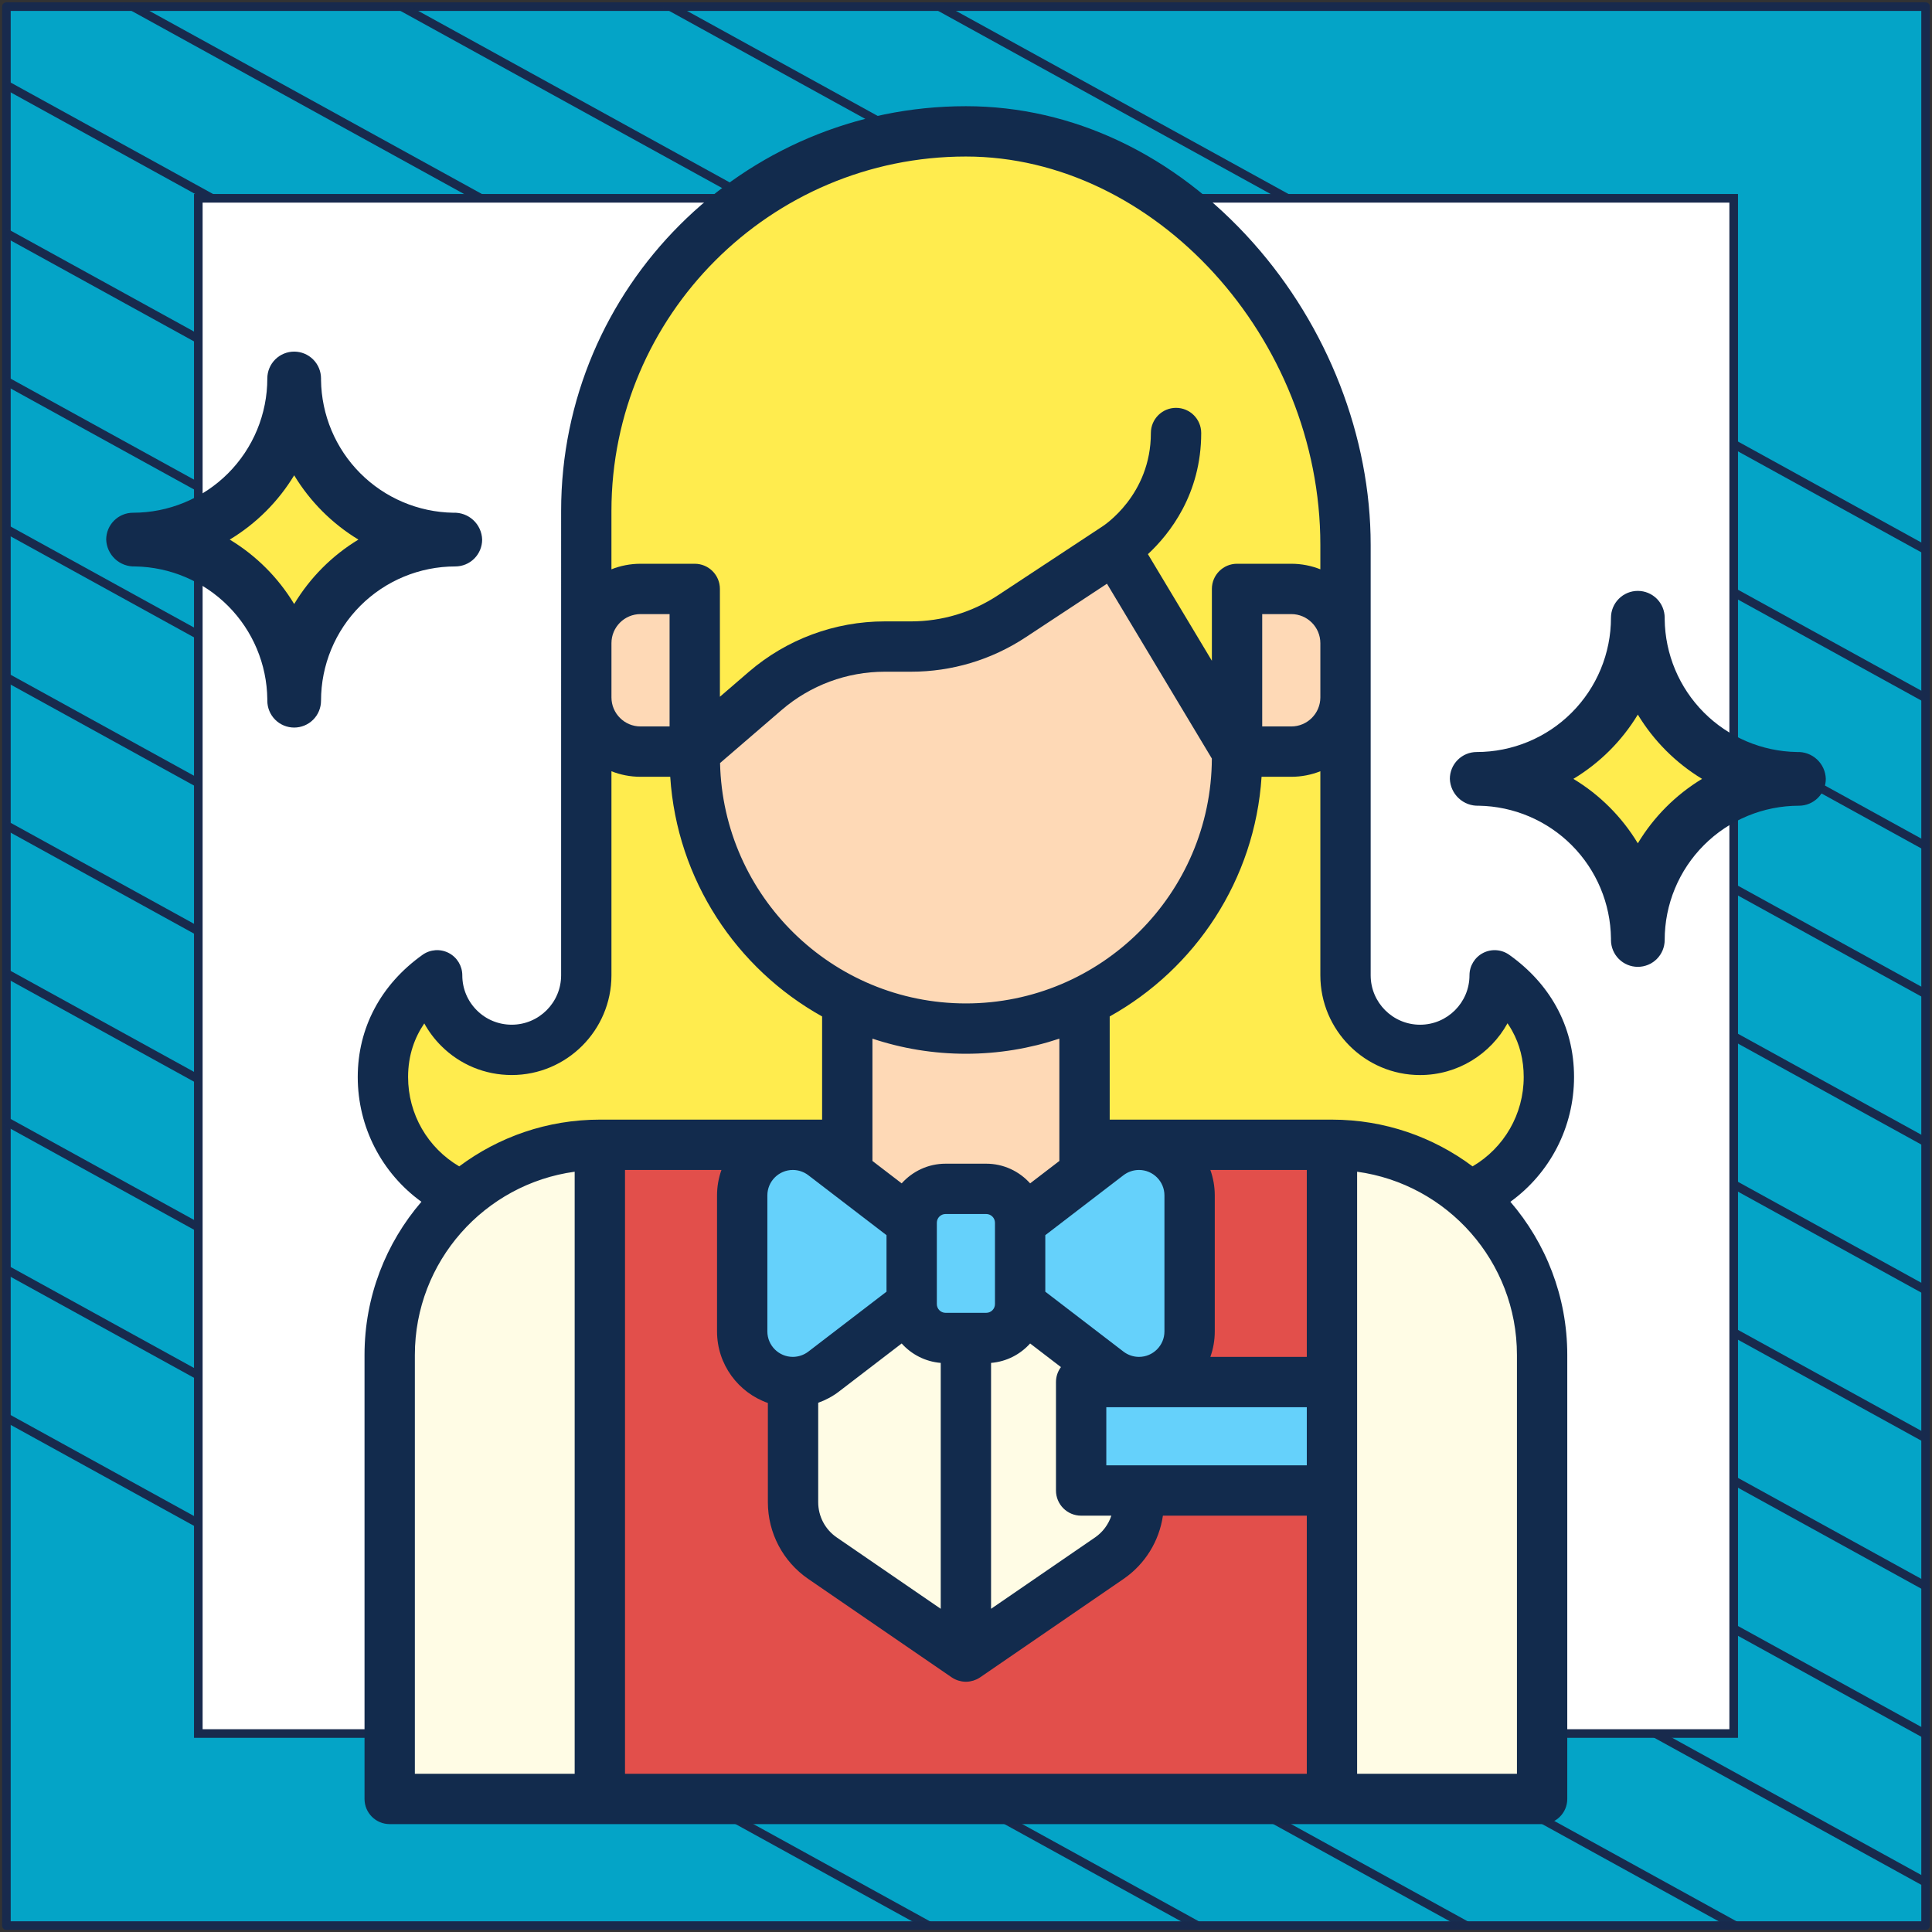 <?xml version="1.0" encoding="UTF-8"?> <svg xmlns="http://www.w3.org/2000/svg" width="302" height="302" viewBox="0 0 302 302" fill="none"><rect x="0" y="0" width="302" height="302" fill="#333333" stroke="none"/><path d="M301 1.038H1V301H301V1.038Z" fill="#04A4C7" stroke="#182A4D" stroke-width="1.346" stroke-linejoin="round"></path><mask id="mask0_2248_15616" style="mask-type:luminance" maskUnits="userSpaceOnUse" x="1" y="1" width="300" height="300"><path d="M301 1H1V300.962H301V1Z" fill="white"></path></mask><g mask="url(#mask0_2248_15616)"><path d="M-285.023 64.085L219.795 342.086" stroke="#182A4D" stroke-width="1.346" stroke-miterlimit="10"></path><path d="M-263.954 52.544L240.932 330.581" stroke="#182A4D" stroke-width="1.346" stroke-miterlimit="10"></path><path d="M-242.819 41.04L261.999 319.04" stroke="#182A4D" stroke-width="1.346" stroke-miterlimit="10"></path><path d="M-221.682 29.536L283.136 307.536" stroke="#182A4D" stroke-width="1.346" stroke-miterlimit="10"></path><path d="M-200.545 18.032L304.272 296.032" stroke="#182A4D" stroke-width="1.346" stroke-miterlimit="10"></path><path d="M-179.41 6.528L325.409 284.528" stroke="#182A4D" stroke-width="1.346" stroke-miterlimit="10"></path><path d="M-158.273 -5.014L346.545 273.024" stroke="#182A4D" stroke-width="1.346" stroke-miterlimit="10"></path><path d="M-137.205 -16.517L367.613 261.483" stroke="#182A4D" stroke-width="1.346" stroke-miterlimit="10"></path><path d="M-116.069 -28.021L388.749 249.979" stroke="#182A4D" stroke-width="1.346" stroke-miterlimit="10"></path><path d="M-94.932 -39.525L409.886 238.475" stroke="#182A4D" stroke-width="1.346" stroke-miterlimit="10"></path><path d="M-73.796 -51.029L431.023 226.971" stroke="#182A4D" stroke-width="1.346" stroke-miterlimit="10"></path><path d="M-52.659 -62.533L452.159 215.467" stroke="#182A4D" stroke-width="1.346" stroke-miterlimit="10"></path><path d="M-31.591 -74.075L473.227 203.963" stroke="#182A4D" stroke-width="1.346" stroke-miterlimit="10"></path><path d="M-10.454 -85.579L494.363 192.422" stroke="#182A4D" stroke-width="1.346" stroke-miterlimit="10"></path></g><path d="M271 31H31V270.975H271V31Z" fill="white" stroke="#182A4D" stroke-width="1.346" stroke-miterlimit="10"></path><path d="M210.323 109.012V152.457C210.323 158.894 215.542 164.113 221.979 164.113C228.417 164.113 233.636 158.894 233.636 152.457C238.766 156.106 242.113 161.464 242.113 168.351C242.113 179.47 233.099 188.484 221.98 188.484H150.984H79.989C68.87 188.484 59.856 179.47 59.856 168.351C59.856 161.464 63.203 156.106 68.334 152.457C68.334 158.894 73.552 164.113 79.99 164.113C86.427 164.113 91.646 158.894 91.646 152.457V109.012H210.323Z" fill="#FFEC4E"></path><path d="M241.053 211.796V281.202H60.916V211.796C60.916 193.655 75.622 178.948 93.764 178.948H208.204C226.346 178.948 241.053 193.655 241.053 211.796Z" fill="#FFFCE5"></path><path d="M178.005 178.948V234.827C178.005 238.319 176.284 241.588 173.404 243.564L150.984 258.95L128.564 243.564C125.685 241.588 123.964 238.319 123.964 234.827V178.948H93.765V281.202H208.204V178.948H178.005Z" fill="#E24F4B"></path><path d="M169.528 178.948V155.106H132.441V178.948C132.441 189.189 140.743 197.491 150.985 197.491C161.225 197.491 169.528 189.189 169.528 178.948Z" fill="#FED9B6"></path><path d="M108.599 85.171V118.4C108.599 141.809 127.576 160.785 150.984 160.785C174.393 160.785 193.369 141.809 193.369 118.4V85.171H108.599Z" fill="#FED9B6"></path><path d="M91.645 79.873V100.338L108.599 117.49L119.624 107.995C124.817 103.524 131.441 101.065 138.293 101.065H142.404C148.001 101.065 153.475 99.424 158.148 96.343L174.296 85.701L193.369 117.49L210.323 100.338V85.171C210.323 52.399 183.756 20.534 150.984 20.534C118.212 20.534 91.645 47.101 91.645 79.873Z" fill="#FFEC4E"></path><path d="M201.847 117.489H193.369V92.058H201.847C206.528 92.058 210.324 95.853 210.324 100.536V109.013C210.323 113.694 206.528 117.489 201.847 117.489Z" fill="#FED9B6"></path><path d="M100.122 117.489H108.599V92.058H100.122C95.441 92.058 91.645 95.853 91.645 100.536V109.013C91.645 113.694 95.441 117.489 100.122 117.489Z" fill="#FED9B6"></path><path d="M159.462 203.849L173.226 214.402C174.608 215.46 176.3 216.035 178.04 216.035C182.41 216.035 185.953 212.492 185.953 208.122V186.86C185.953 182.49 182.41 178.948 178.04 178.948C176.3 178.948 174.608 179.521 173.226 180.581L159.462 191.133V203.849Z" fill="#65D1FB"></path><path d="M142.507 203.849L128.743 214.402C127.361 215.46 125.669 216.035 123.928 216.035C119.558 216.035 116.016 212.492 116.016 208.122V186.86C116.016 182.49 119.558 178.948 123.928 178.948C125.669 178.948 127.361 179.521 128.743 180.581L142.507 191.133V203.849Z" fill="#65D1FB"></path><path d="M154.163 209.147H147.805C144.879 209.147 142.507 206.775 142.507 203.849V191.133C142.507 188.207 144.879 185.835 147.805 185.835H154.163C157.089 185.835 159.462 188.207 159.462 191.133V203.849C159.462 206.775 157.089 209.147 154.163 209.147Z" fill="#65D1FB"></path><path d="M168.998 216.035H208.204V232.989H168.998V216.035Z" fill="#65D1FB"></path><path d="M246.046 168.351C246.046 164.354 245.1 160.628 243.234 157.278C241.507 154.177 239.044 151.476 235.914 149.251C234.714 148.398 233.139 148.287 231.831 148.961C230.523 149.636 229.701 150.985 229.701 152.457C229.701 156.715 226.237 160.179 221.979 160.179C217.721 160.179 214.256 156.715 214.256 152.457V85.171C214.256 68.278 207.559 51.066 195.881 37.947C183.627 24.181 167.682 16.6 150.984 16.6C116.096 16.6 87.712 44.984 87.712 79.873L87.711 129.175H95.578V120.557C96.986 121.114 98.519 121.423 100.123 121.423H104.767C105.811 137.536 115.13 151.429 128.508 158.886V175.014H93.763C85.53 175.014 77.92 177.734 71.784 182.321C66.868 179.436 63.789 174.169 63.789 168.353C63.789 164.887 64.853 162.129 66.321 159.974C67.022 161.246 67.908 162.427 68.964 163.483C71.906 166.423 75.822 168.043 79.99 168.043C88.585 168.043 95.578 161.051 95.578 152.456V129.175H87.711V152.456C87.711 156.712 84.248 160.176 79.99 160.176C77.923 160.176 75.982 159.375 74.527 157.919C73.068 156.461 72.265 154.521 72.265 152.456C72.265 150.983 71.442 149.634 70.133 148.959C68.825 148.285 67.248 148.397 66.049 149.252C59.518 153.904 55.921 160.688 55.921 168.353C55.921 176.209 59.698 183.395 65.873 187.855C60.338 194.295 56.981 202.658 56.981 211.796V281.202C56.981 283.375 58.742 285.135 60.914 285.135H241.053C243.226 285.135 244.987 283.375 244.987 281.202V224.51H237.12V277.268H212.137V183.156C226.227 185.082 237.12 197.187 237.12 211.796V224.51H244.987V211.796C244.987 202.659 241.63 194.296 236.095 187.856C242.27 183.396 246.046 176.209 246.046 168.351ZM221.979 168.047C227.861 168.047 232.992 164.773 235.646 159.952C235.903 160.327 236.142 160.712 236.36 161.105C237.567 163.272 238.179 165.709 238.179 168.351C238.179 174.169 235.101 179.436 230.185 182.322C224.054 177.737 216.45 175.019 208.223 175.015C208.217 175.015 208.211 175.014 208.204 175.014C208.201 175.014 208.198 175.014 208.194 175.014H173.462V158.886C186.84 151.429 196.159 137.536 197.202 121.423H201.847C203.45 121.423 204.982 121.114 206.39 120.557V152.457C206.39 161.053 213.383 168.047 221.979 168.047ZM130.79 240.32C128.979 239.077 127.898 237.023 127.898 234.826V219.273C129.057 218.861 130.155 218.276 131.136 217.523L140.945 210.004C142.478 211.711 144.631 212.845 147.051 213.042V251.478L130.79 240.32ZM119.95 186.86C119.95 184.67 121.73 182.888 123.919 182.882H123.935C124.804 182.884 125.661 183.174 126.349 183.702L138.574 193.074V201.908L126.35 211.279C125.659 211.808 124.799 212.1 123.929 212.1C121.735 212.1 119.95 210.315 119.95 208.121V186.86ZM154.163 205.214H147.805C147.053 205.214 146.441 204.601 146.441 203.849V191.133C146.441 190.381 147.053 189.769 147.805 189.769H154.163C154.916 189.769 155.528 190.381 155.528 191.133V203.849C155.528 204.601 154.916 205.214 154.163 205.214ZM154.918 213.042C157.338 212.845 159.491 211.711 161.024 210.004L165.84 213.697C165.355 214.351 165.064 215.158 165.064 216.035V232.989C165.064 235.162 166.825 236.922 168.998 236.922H173.721C173.269 238.284 172.393 239.486 171.178 240.32L154.917 251.479V213.042H154.918ZM175.619 183.702C176.308 183.174 177.165 182.883 178.034 182.882H178.05C180.239 182.888 182.019 184.67 182.019 186.86V208.122C182.019 210.316 180.234 212.101 178.04 212.101C177.17 212.101 176.31 211.809 175.619 211.28L163.395 201.909V193.075L175.619 183.702ZM172.932 229.055V219.968H204.271V229.055H172.932ZM204.271 212.101H189.197C189.642 210.857 189.886 209.518 189.886 208.122V186.86C189.886 185.465 189.641 184.126 189.197 182.882H204.271V212.101ZM206.39 109.012C206.39 111.517 204.352 113.555 201.846 113.555H197.302V95.992H201.846C204.351 95.992 206.39 98.03 206.39 100.535V109.012ZM150.984 24.467C180.499 24.467 206.39 52.833 206.39 85.171V88.99C204.981 88.434 203.45 88.124 201.846 88.124H193.369C191.196 88.124 189.435 89.885 189.435 92.058V103.287L179.436 86.622C182.822 83.475 187.766 77.248 187.766 67.686C187.766 65.513 186.005 63.753 183.832 63.753C181.66 63.753 179.899 65.513 179.899 67.686C179.899 77.381 172.576 82.134 172.225 82.356C172.208 82.367 172.192 82.379 172.175 82.39C172.16 82.4 172.145 82.406 172.131 82.416L155.983 93.059C151.94 95.723 147.245 97.132 142.403 97.132H138.292C130.502 97.132 122.96 99.931 117.057 105.014L112.532 108.911V92.058C112.532 89.885 110.771 88.125 108.598 88.125H100.121C98.518 88.125 96.986 88.434 95.577 88.99V79.873C95.579 49.322 120.434 24.467 150.984 24.467ZM95.579 109.012V100.535C95.579 98.03 97.617 95.992 100.123 95.992H104.666V113.555H100.123C97.617 113.555 95.579 111.518 95.579 109.012ZM112.555 119.274L122.191 110.976C126.667 107.121 132.386 104.999 138.293 104.999H142.404C148.789 104.999 154.982 103.142 160.313 99.628L173.034 91.244L189.431 118.572C189.337 139.695 172.128 156.851 150.983 156.851C130.075 156.851 113.023 140.073 112.555 119.274ZM150.984 164.718C156.087 164.718 160.999 163.886 165.594 162.355V181.475L161.024 184.978C159.333 183.095 156.887 181.902 154.163 181.902H147.805C145.081 181.902 142.636 183.096 140.945 184.978L136.375 181.475V162.355C140.969 163.887 145.882 164.718 150.984 164.718ZM97.697 277.268V224.872H89.83V277.268H64.849V211.797C64.849 197.188 75.741 185.083 89.83 183.157V224.872H97.697V182.882H112.772C112.327 184.126 112.083 185.465 112.083 186.86V208.122C112.083 213.288 115.409 217.69 120.03 219.306V234.826C120.03 239.617 122.388 244.096 126.338 246.807L148.758 262.193C148.761 262.194 148.763 262.195 148.765 262.197C148.914 262.299 149.073 262.388 149.236 262.47C149.267 262.485 149.297 262.499 149.327 262.513C149.644 262.661 149.985 262.767 150.341 262.826C150.381 262.833 150.421 262.839 150.461 262.844C150.632 262.867 150.807 262.883 150.984 262.883C151.162 262.883 151.336 262.867 151.508 262.844C151.548 262.839 151.588 262.833 151.627 262.826C151.984 262.767 152.324 262.661 152.642 262.513C152.672 262.499 152.702 262.484 152.732 262.47C152.896 262.388 153.054 262.299 153.204 262.197C153.206 262.195 153.208 262.194 153.21 262.193L175.631 246.807C178.997 244.496 181.201 240.9 181.78 236.922H204.271V277.268H97.697Z" fill="#122B4D"></path><path d="M227.543 121.751C235.095 121.751 242.338 124.751 247.678 130.091C253.019 135.431 256.019 142.674 256.019 150.227C256.019 142.674 259.019 135.431 264.359 130.091C269.699 124.751 276.942 121.751 284.495 121.751C276.942 121.751 269.699 118.751 264.359 113.411C259.019 108.07 256.019 100.827 256.019 93.275C256.019 100.827 253.019 108.07 247.678 113.411C242.338 118.751 235.095 121.751 227.543 121.751Z" fill="#FFEC4E"></path><path d="M231.15 125.946C236.618 126.037 241.837 128.255 245.696 132.131C249.555 136.007 251.752 141.235 251.819 146.704V146.935C251.819 148.048 252.261 149.116 253.048 149.903C253.835 150.69 254.903 151.132 256.016 151.132C257.13 151.132 258.197 150.69 258.985 149.903C259.772 149.116 260.214 148.048 260.214 146.935C260.214 141.368 262.425 136.03 266.361 132.094C270.297 128.158 275.636 125.946 281.202 125.946C282.316 125.946 283.383 125.504 284.17 124.717C284.958 123.93 285.4 122.862 285.4 121.749C285.383 121.175 285.253 120.611 285.016 120.088C284.779 119.565 284.441 119.095 284.02 118.705C283.6 118.314 283.106 118.011 282.568 117.813C282.029 117.615 281.457 117.526 280.883 117.551C275.413 117.462 270.193 115.242 266.333 111.365C262.473 107.487 260.278 102.256 260.214 96.785V96.563C260.214 95.45 259.772 94.382 258.985 93.595C258.197 92.808 257.13 92.365 256.016 92.365C254.903 92.365 253.835 92.808 253.048 93.595C252.261 94.382 251.819 95.45 251.819 96.563C251.819 99.319 251.276 102.048 250.221 104.595C249.166 107.141 247.62 109.455 245.671 111.404C243.723 113.353 241.409 114.899 238.862 115.953C236.316 117.008 233.587 117.551 230.831 117.551C229.717 117.551 228.65 117.993 227.862 118.781C227.075 119.568 226.633 120.635 226.633 121.749C226.654 122.321 226.787 122.884 227.025 123.405C227.263 123.925 227.602 124.394 228.021 124.784C228.441 125.174 228.933 125.477 229.47 125.677C230.006 125.876 230.577 125.968 231.15 125.946ZM256.016 111.7C258.504 115.81 261.949 119.257 266.057 121.749C261.942 124.242 258.496 127.7 256.016 131.823C253.527 127.696 250.069 124.238 245.942 121.749C250.066 119.267 253.524 115.817 256.016 111.7Z" fill="#122B4D"></path><path d="M17.51 84.348C25.062 84.348 32.305 87.348 37.645 92.688C42.986 98.029 45.986 105.272 45.986 112.824C45.986 105.272 48.986 98.029 54.326 92.688C59.666 87.348 66.909 84.348 74.461 84.348C66.909 84.348 59.666 81.348 54.326 76.008C48.986 70.668 45.986 63.425 45.986 55.872C45.986 63.425 42.986 70.668 37.645 76.008C32.305 81.348 25.062 84.348 17.51 84.348Z" fill="#FFEC4E"></path><path d="M21.117 88.543C26.585 88.634 31.804 90.852 35.663 94.728C39.522 98.604 41.719 103.831 41.786 109.301V109.532C41.786 110.645 42.228 111.713 43.015 112.5C43.803 113.287 44.87 113.729 45.983 113.729C47.097 113.729 48.164 113.287 48.952 112.5C49.739 111.713 50.181 110.645 50.181 109.532C50.181 103.965 52.392 98.627 56.328 94.691C60.264 90.755 65.603 88.543 71.169 88.543C72.283 88.543 73.35 88.101 74.138 87.314C74.925 86.527 75.367 85.459 75.367 84.346C75.35 83.772 75.22 83.208 74.983 82.685C74.746 82.162 74.408 81.692 73.987 81.302C73.567 80.911 73.073 80.608 72.535 80.41C71.996 80.212 71.424 80.123 70.85 80.148C65.38 80.059 60.16 77.839 56.3 73.962C52.44 70.084 50.245 64.853 50.181 59.382V59.16C50.181 58.047 49.739 56.979 48.952 56.192C48.164 55.404 47.097 54.962 45.983 54.962C44.87 54.962 43.803 55.404 43.015 56.192C42.228 56.979 41.786 58.047 41.786 59.16C41.786 61.916 41.243 64.645 40.188 67.192C39.133 69.738 37.587 72.052 35.639 74.001C33.69 75.95 31.376 77.496 28.829 78.55C26.283 79.605 23.554 80.148 20.798 80.148C19.684 80.148 18.617 80.59 17.829 81.377C17.042 82.165 16.6 83.232 16.6 84.346C16.62 84.918 16.754 85.481 16.992 86.001C17.23 86.522 17.569 86.991 17.988 87.381C18.408 87.771 18.9 88.074 19.437 88.273C19.974 88.473 20.544 88.565 21.117 88.543ZM45.983 74.296C48.471 78.407 51.916 81.854 56.024 84.346C51.91 86.839 48.463 90.297 45.983 94.42C43.494 90.293 40.036 86.835 35.909 84.346C40.033 81.863 43.491 78.414 45.983 74.296Z" fill="#122B4D"></path></svg> 